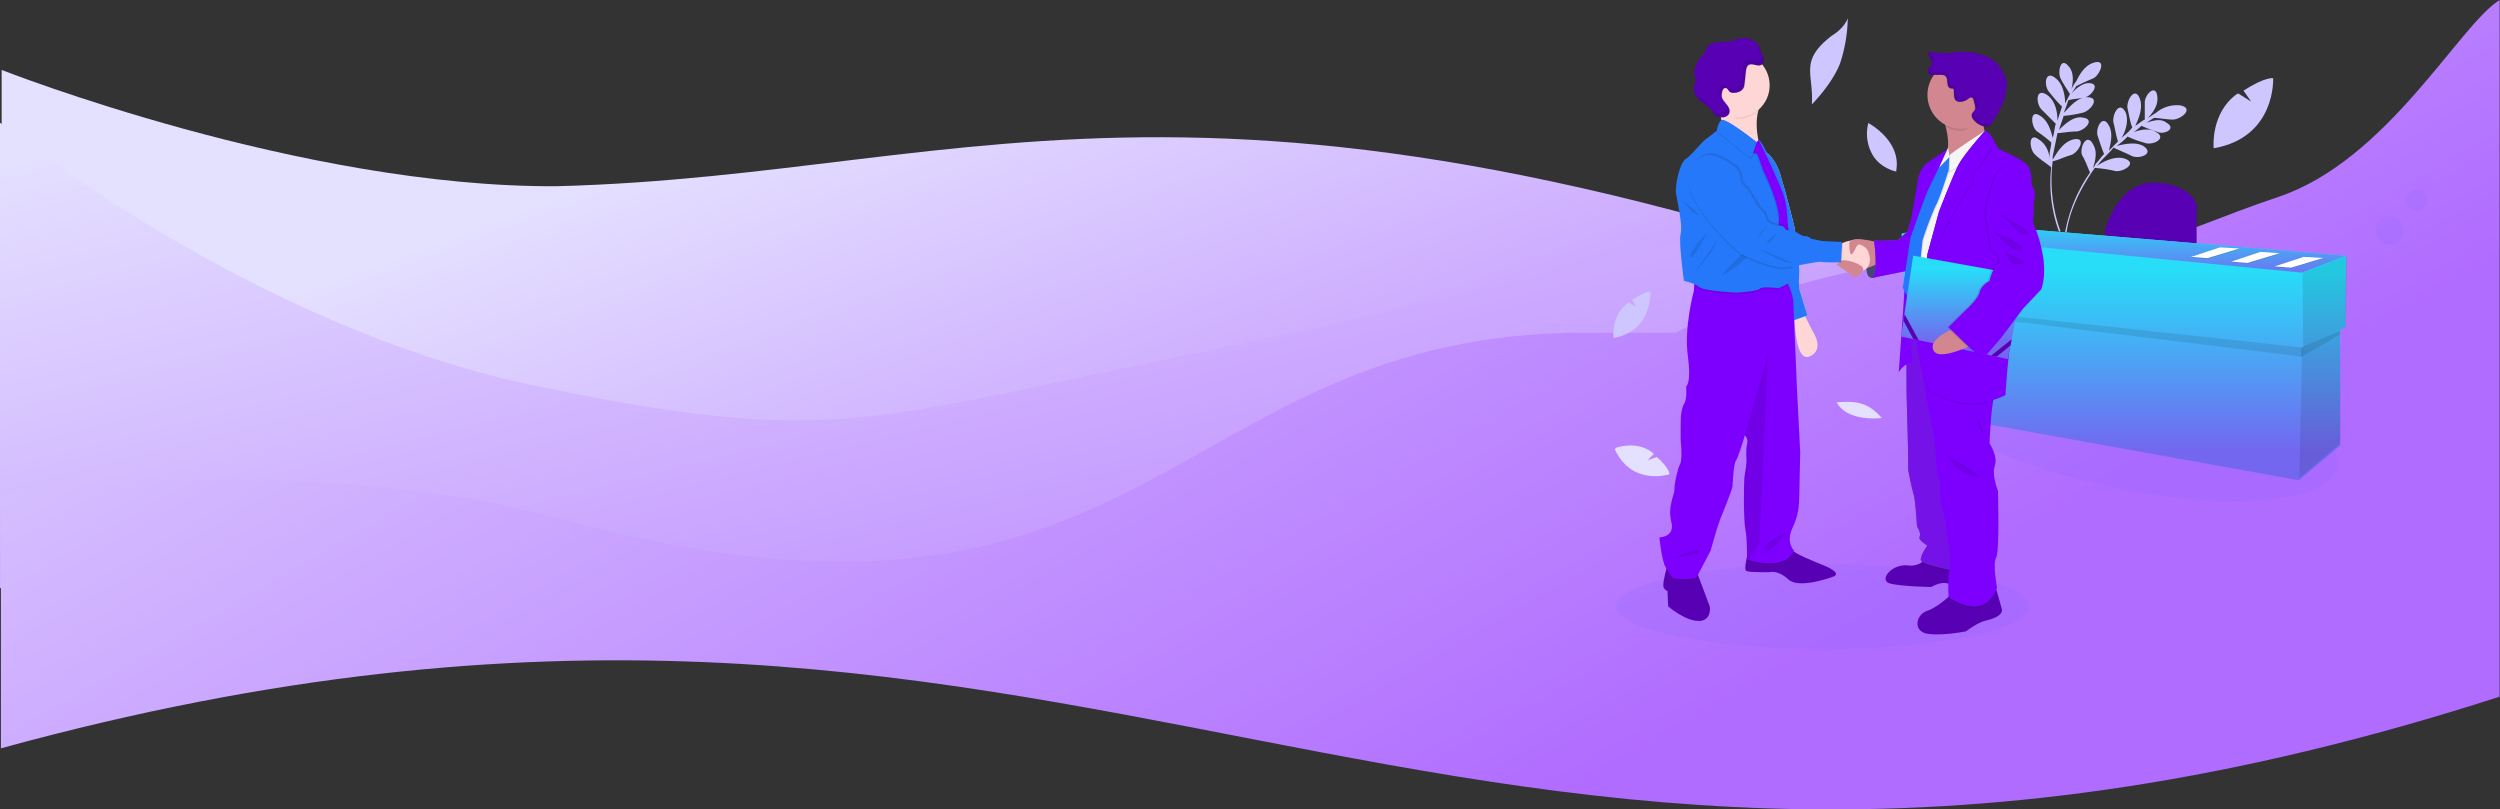 <svg xmlns="http://www.w3.org/2000/svg" xml:space="preserve" baseProfile="basic" viewBox="0 0 1365.4 442.1">
  <rect x="0" y="0" width="1365.4" height="442.1" fill="#333333" stroke="none"/>
  <linearGradient id="a" x1="755.4" x2="754.6" y1="-.4" y2="-1" gradientTransform="matrix(-1151 0 0 -321 869684.3 10.9)" gradientUnits="userSpaceOnUse">
    <stop offset="0" stop-color="#e4e0ff"/>
    <stop offset="1" stop-color="#b06bff"/>
  </linearGradient>
  <path fill="url(#a)" d="M.9 38.2v197.5c66.5 19.6 451.4 94.6 451.4 94.6l648.2 28.6 51.3-165.2C667 5.9 540.4 95.5 304.2 101.7 164.4 102.6.9 38.2.9 38.2z"/>
  <linearGradient id="b" x1="755.6" x2="754.6" y1="-.3" y2="-1.4" gradientTransform="matrix(-1080 0 0 -295 816003.2 14.3)" gradientUnits="userSpaceOnUse">
    <stop offset="0" stop-color="#e4e0ff"/>
    <stop offset="1" stop-color="#b06bff"/>
  </linearGradient>
  <path fill="url(#b)" d="m1011.6 250.4 68.2-96.4L948 124.3s-158.4 40.8-316.9 73.2-179.7 46-337.5 13.5S0 67 0 67v254.2s155.2-21.3 221.7-12.8c65.7 8.5 280.7 64.8 399.2 52s390.7-110 390.7-110z"/>
  <linearGradient id="c" x1="755.5" x2="754.6" y1="0" y2="-.5" gradientTransform="matrix(-1365 0 0 -442 1031103 94.1)" gradientUnits="userSpaceOnUse">
    <stop offset="0" stop-color="#e4e0ff"/>
    <stop offset="1" stop-color="#b06bff"/>
  </linearGradient>
  <path fill="url(#c)" d="M.5 268v140.7C601 244.1 775 570.7 1365.2 380.5V0c-22.1 13.6-61.2 87.6-121 107.6s-103 46.6-170.5 37.2-158.8 37-158.8 37h-59.7c-219.2 6-229.5 188.5-549.3 101.5C167.7 245.8.5 268.8.5 268.8v-.8z"/>
  <path fill="#CEC7FF" d="M1163.7 73c3.4-1.8 9.4-3.5 13.6-1 6.8 3.5-1.7 7.7-6 6-3.2-.9-6.3-2-9.3-3.4a36.8 36.8 0 0 1-6 5.1c3.4-.8 10.2-2.5 14.5 0 6.8 4.3-2.6 7.7-6.8 5.2-3.4-1.7-7.7-3.4-9.4-4.3-2.6 3.4-6 6-8.5 9.4l-.9.8c2.6-1.7 9.4-6 15.4-4.2 7.6 2.5-.9 7.6-5.1 6.8-3.6-.9-7.4-1.4-11.1-1.7-7.7 11-13.7 23-15.4 35h-.8a83.4 83.4 0 0 1 13.6-32.5c-.9-1.7-2.6-6.8-4.3-9.3-1.7-4.3 2.6-12.8 6-6 2.6 4.3.9 9.4 0 12.8.9-.9.9-1.7 1.7-2.6 1.7-1.7 2.6-3.4 4.3-5-.9-1.8-2.6-7-3.4-9.5-1.7-4.2 2.5-12.8 6-6 2.5 4.3.8 10.3 0 13.7l5-5.1c-.8-1.7-1.6-6.8-2.5-10.2-.9-4.3 3.4-12.8 6.8-5.2 1.7 5.2-.8 11.1-2.5 13.7 1.7-1.7 4.2-3.4 6-6-1-1.7-1.8-6.8-2.6-10.2-.9-4.3 4.2-12.8 6.8-5.1 1.7 5-.9 11-2.6 14.5 1.7-.9 3.4-2.6 5.2-3.4v-9.4c0-4.3 6-10.3 6.8-3.4.8 5-2.6 9.3-5.1 11.9 1.7-.9 2.5-1.7 4.2-2.6 3.8-3.3 8.7-4.8 13.7-4.2 7.6 1.7 0 7.7-4.3 7.7-3.4 0-7.7-.9-10.2-.9-1.7.9-2.6 1.7-4.3 2.6 3.4-.9 7.7-2.6 11 0 6 3.4-1.6 6.8-5 5-2.9-.9-5.8-2-8.6-3.3-1.7 1.7-4.2 3.4-6 5l.1-.7zM881.2 184.6s-1.2-12.7 8-19.2l.3-.4 4.2 2.8-2.2-4c7.2-5 9.9-4.5 9.9-4.5s1.1 21.6-20.2 25.3zm154.5-90.9s-9.4-1.7-13.6-10.3c-2.5-5-3.1-10.8-1.7-16.2 0 0 17.9 9.4 15.3 25.6v.9zm-83 39.1s12-6.9 21.4-6c10.2 0 14.5 6 14.5 6s-9.4 3.4-15.4 3.4-15.3 0-21.3-3.4h.8z"/>
  <path fill="#CEC7FF" d="M1128 60.8c2.5-2.6 6.8-7.7 11.9-7.7 7.7 0 1.7 7.7-2.6 8.5a70 70 0 0 1-10.2 1.7l-2.6 7.7c2.6-2.6 7.7-7.7 12.8-6.8 7.7.8.9 7.6-3.4 7.6-3.4 0-8.5.9-10.2.9l-2.6 12.8v1.7c1.7-2.6 5.1-9.4 11.1-11 7.7-1.8 3.4 6.7-.8 8.4-3.5.9-8.6 3.4-10.3 3.4-1.6 13-.2 26.1 4.3 38.4h-.9a77.3 77.3 0 0 1-4.2-35c-1.7-1.6-6-4.2-8.6-6.8-3.4-2.5-4.2-12.8 1.7-8.5 4.3 2.6 6 7.7 6 11v-2.5c0-2.5.9-4.2.9-6.8-2.4-2.2-5-4.2-7.7-6-3.4-2.5-4.3-12.7 1.7-8.5 4.3 2.6 6 8.5 6.8 12 .9-2.6.9-5.2 1.7-7.7l-7.7-7.7c-3.4-3.4-3.4-12.8 3.4-7.7 4.3 3.4 5.2 9.4 5.2 13.7l2.5-7.7c-2.5-2.4-4.7-5-6.8-7.7-3.4-3.4-2.6-12.8 3.4-7.7 4.3 3.4 5.1 10.3 5.1 13.7l2.6-5.1c-.9-1.7-3.4-5.1-5.1-8.6s0-11.9 4.2-6.8c3.4 3.4 2.6 9.4 1.7 12.8a19 19 0 0 1 2.6-4.3c1.7-3.4 4.3-8.5 9.4-10.2 7.7-2.5 3.4 6.8 0 8.5-3.2 1.3-6.3 2.7-9.4 4.3-.9 1.7-1.7 2.6-2.6 4.3 1.7-2.6 6-6 9.4-6 6.8 0 1.7 6.8-1.7 7.7-2.5.8-6.8.8-9.4 1.7-.7 2.3-1.5 4.6-2.5 6.8l.9-.8zM989.6 57s11-11.1 15.3-22.2c2.7-8 4.1-16.4 4.3-24.8 0 0-1.7 5.2-8.6 9.4-17.9 13.7-10.2 20.5-11 36.7v.9z"/>
  <path fill="#E4E0FF" d="M1003 219.7c11.1-.8 17.1 0 24.8 8.6 0 0-18.8 2.5-24.7-8.6h-.1zm-120.2 24.8s12-4.3 20.5 3.4l-3.4 3.4 5-1.7c6.9 6 6.9 9.4 6.9 9.4s-20.5 6.8-29.9-13.7l.9-.8z"/>
  <path fill="#CEC7FF" d="M1209 80.2s-1.6-18.7 12.9-29h.8l6.8 4.3-4.2-6c12-7.7 16.2-6.8 16.2-6.8S1243.2 75 1209 81v-.8z"/>
  <g transform="translate(-37.6 -93.1)">
    <ellipse cx="1197.4" cy="323.5" fill="#6C63FF" opacity=".1" rx="36.2" ry="119" transform="rotate(-78 1197.4 323.5)"/>
    <path fill="#5800B3" d="M1186.7 221.2s6.3-31 30.5-28.2c0 0 16.7 1.1 20.1 12v24.2l-50.6-8z"/>
    <linearGradient id="d" x1="829.7" x2="829.7" y1="2.8" y2="3.5" gradientTransform="matrix(243 0 0 141 -200260.7 -153.8)" gradientUnits="userSpaceOnUse">
      <stop offset="0" stop-color="#27ddf8"/>
      <stop offset="1" stop-color="#7367f0"/>
    </linearGradient>
    <path fill="url(#d)" d="m1319 232.8-215.2-17.9-27.6 5.8 1.7 38.5 2 .2 2 58 211.3 38 22.5-19v-62.8l2.9-1.7.4-39.1z"/>
    <path d="m1319.3 232.7-.5 39.1-23.3 11-.3-40.9 24.1-9.2z" opacity=".1"/>
    <path d="m1315.6 273.6.3 61.5-22.5 19 1.5-71.3 20.7-9.2z" opacity=".1"/>
    <path d="m1080.1 261.7 215 26.2v-5L1080 259.7l.1 2z" opacity=".1"/>
    <path d="M1315.6 275.8v-2.1l-21.3 9.4v5l21.3-12.3z" opacity=".1"/>
    <linearGradient id="e" x1="829.7" x2="829.7" y1="13.6" y2="14.8" gradientTransform="matrix(243 0 0 27 -200261 -153.8)" gradientUnits="userSpaceOnUse">
      <stop offset="0" stop-color="#27ddf8"/>
      <stop offset="1" stop-color="#7367f0"/>
    </linearGradient>
    <path fill="url(#e)" d="m1075.9 220.7 27.6-5.8 215.2 17.9-24.1 9.2-218.7-21.3z"/>
    <path d="m1295.8 233.8 10.6.7-17.5 5.2-9-.6 15.9-5.3z" opacity=".1"/>
    <path fill="#FFF" d="m1295.8 233.4 10.6.6-17.5 5.3-9-.7 15.9-5.2z"/>
    <path fill="#D3DAE1" d="M1294.6 234.5c.4-.1.8.2 1.3.3h.7c.6.1 1 .4 1.6.3m-4.1-.2c.3-.2.8.1 1.2.2h.8c.5.1 1 .5 1.5.3m-4.8.1c.4-.2.8.1 1.3.2h.7c.6.1 1 .5 1.6.3"/>
    <path d="m1250.1 228.7 10.6.6-17.5 5.3-8.9-.7 15.8-5.2z" opacity=".1"/>
    <path fill="#FFF" d="m1250.1 228.2 10.6.6-17.5 5.3-8.9-.7 15.8-5.2z"/>
    <path fill="#D3DAE1" d="M1248.9 229.3c.4-.1.9.2 1.3.3h.8c.5.1 1 .5 1.5.3m-4.1-.2c.4-.2.8.1 1.3.2h.7c.6.1 1 .5 1.6.3m-4.9.1c.4-.2.9.2 1.3.2h.8c.5.2 1 .5 1.5.3"/>
    <path d="m1272.1 231.2 10.5.7-17.5 5.2-8.9-.6 15.9-5.3z" opacity=".1"/>
    <path fill="#FFF" d="m1272.1 230.7 10.5.7-17.5 5.3-8.9-.7 15.9-5.3z"/>
    <path fill="#D3DAE1" d="M1270.8 231.9c.4-.1.9.2 1.3.3h.8c.5.1 1 .4 1.5.3m-4.1-.2c.4-.2.8.1 1.3.2h.7c.6.1 1 .5 1.6.3m-4.8.1c.3-.2.8.1 1.2.2h.8c.5.1 1 .5 1.5.3"/>
    <ellipse cx="1032.9" cy="424.3" fill="#6C63FF" opacity=".1" rx="112.7" ry="23.2"/>
    <path fill="#585B8A" d="M1057.1 235.7s-1.3 9 2.8 9.2 6.8-7 6.8-7l-1.6-5.7-8 3.5z"/>
    <path d="M1057.1 235.7s-1.3 9 2.8 9.2 6.8-7 6.8-7l-1.6-5.7-8 3.5z" opacity=".2"/>
    <path fill="#5800B3" d="M965.5 432.2c-7.3.3-16.8-7.9-16.8-7.9l-.4-8.5s-.7.3-2-1.6c-.8-1.3.4-6.6 1.3-9.9l.8-2.8 16 4.3.8 2 6.2 16.5s1.4 7.6-5.9 8v-.1zm73.4-24.2s-18.5 7.1-24.5 1.6-10.4-4-10.4-4-10.4.2-12.5-.6c-1.2-.5-.6-4.4.2-7.6l1-4s18.3-6.1 21.1-2.3c.8 1.1 1.9 2.1 3 2.9 3.4 2.4 8.5 4.5 16.6 7.8 11.2 4.6 5.5 6.2 5.5 6.2z"/>
    <path fill="#FFD6D6" d="m1022.3 263.4 5 10.1s7.4 10.3-1.2 14.2-8.4-22.7-8.4-22.7l4.6-1.6z"/>
    <path fill="#DCE6F2" d="M1001.1 175.5s5.6 2.6 8.9 13.2 7.7 28.6 7.7 28.6 3 20.4 2.6 25.5c-.3 2.8-.3 5.6.1 8.4l4.3 14.2-8.5 3-13.2-50.3-1.9-42.6z"/>
    <path fill="#2578FA" d="M1001.1 175.5s5.6 2.6 8.9 13.2 7.7 28.6 7.7 28.6 3 20.4 2.6 25.5c-.3 2.8-.3 5.6.1 8.4l4.3 14.2-8.5 3-13.2-50.3-1.9-42.6z"/>
    <path d="m964.4 405.7.8 2.1-1 1.8c-3.6 1.6-12.6.3-12.6.3s-1.7-2.1-4-5.6l.8-2.8 16 4.2zm53-11c-4.6 10.5-20.3 6.6-24.6 5.3l-1.1-.4v-2.2l1-4s18.3-6.1 21.1-2.3c.8 1.1 1.9 2.1 3 2.9l.6.7z" opacity=".1"/>
    <path fill="#7D00FF" d="M1016.6 381.4c-3.8 8 .8 12.4.8 12.4-4.6 10.4-20.3 6.5-24.6 5.2l-1.1-.3s.3-11-.8-16.2-1-27.2-.4-29.9c.5-2.6.8-5.2 1-7.9 0 0-.5-6.2.3-9.2.5-1.6 0-3.4-1.2-4.6v-.1s-3.5 11.9-4.9 13.9-1.7 12.3-1.9 14.2c-.2 1.9-6.7 17.8-6.7 17.8s-2.5 7.2-3 9.3l-2.3 8-7.7 14.6c-3.6 1.6-12.6.4-12.6.4s-1.8-2.3-4.1-5.9-3.5-16.5-3.5-16.5 8.7-.1 6.5-8.5 1.9-14.9 1.7-17.7 2-12.2 3-13.6 1-7.5.6-10.8-.1-15-.1-15 .3-5.2 1.9-7.6c1.6-2.4 1-9.2 1-9.2s3-1.6.9-17 3.3-35.2 3.3-35.2l.2-2.8.3-4.5s45.3-2.9 49 .6c.9 1 1.7 2.1 2.2 3.3 1.2 2.7 2.1 5.6 2.6 8.5l2 47.9 1.8 35.3-.6 26.6c-.2 5-1.4 10-3.6 14.5z"/>
    <path d="m1003.2 286.7-4.7 103-5.7 9.3-1.1-.3s.3-11-.8-16.2-1-27.2-.4-29.9c.5-2.6.8-5.2 1-7.9 0 0-.5-6.2.3-9.2.5-1.6 0-3.4-1.2-4.6l.1-.6 12.5-43.6zm-51.1 110.5s12.3-4.9 14.2-3.3-14.5 4-14.5 4l.3-.7zm60.9-12.9c-.5.1-12.5 4.4-11.4 9 1.1 4.6 11.4-9 11.4-9z" opacity=".1"/>
    <path fill="#FFD6D6" d="M975.4 150.2s4 9.7 2 14.7 23 13.5 23 13.5-7.4-19-.3-29.7c7.1-10.7-24.7 1.5-24.7 1.5z"/>
    <path fill="#5800B3" d="M1122.7 431.9c-4.9 1-11.3 6-11.3 6s-12.3 2.5-20.7 1.4-7-10.4-.5-12.6c4.5-1.6 9.1-5.4 11.6-7.6l1.7-1.7 23.6-4.8 1 3.2 2.8 9.8c.8 2.9-3.3 5.2-8.2 6.3zm-6.1-18.2s-10 1-14-1.4-10.2 1.4-10.2 1.4-17-.3-22.8-2 .9-10.7 10.1-9.8c2.5.4 5.1-.2 7.2-1.5a7.7 7.7 0 0 0 3.2-4.7l20 1.2 2.8 7 3.7 9.8z"/>
    <path d="M1113.2 407.2s-23.3-3.8-26.3-6.8a7.7 7.7 0 0 0 3.2-4.7l20 1.2 2.8 7 .3 3.3z" opacity=".1"/>
    <path fill="#575988" d="m1078.7 273.9.2 34.8.8 29.7.1 11.5s1.8 9.7 2.9 13 1.9 17.7 1.9 17.7 2.5 4 1.4 5.6 4.2 4.9 4.2 4.9-3.4 4.6-3.6 7.7 26.6 7.5 26.6 7.5l-10.4-107-8.4-27-15.7 1.6z"/>
    <path fill="#7D00FF" d="m1078.7 273.9.2 34.8.8 29.7.1 11.5s1.8 9.7 2.9 13 1.9 17.7 1.9 17.7 2.5 4 1.4 5.6 4.2 4.9 4.2 4.9-3.4 4.6-3.6 7.7 26.6 7.5 26.6 7.5l-10.4-107-8.4-27-15.7 1.6z" opacity=".8"/>
    <path d="M1128.1 415.8c-7.8 18.5-26.3 4.2-26.3 4.2v-1l1.7-1.6 23.6-4.8 1 3.2z" opacity=".1"/>
    <path fill="#7D00FF" d="M1128.3 414.2c-7.6 19.5-26.5 4.9-26.5 4.9s-.6-10.1.6-14.7-1.3-18.5-1.3-18.5-1.4-12.4-2.7-15.2-1.2-8.6-1.2-9 .5-4.3-.6-7-1.7-9-1.7-9 0-9-1-14.3l-3.7-18.4-6.7-37.6 2.1-.4 37.2-6.5s7 35.6 4.6 39.3c-.7 1.5-1.1 3.1-1.3 4.8-1.4 8-1.9 22.6-1.9 22.6s4.7 7.2 2.9 12.3 1.7 13.6 1.7 13.6 1 33.2-1 36.5.5 16.6.5 16.6z"/>
    <path fill="#D28690" d="M1124.7 171.3s-33.7 23.7-26.1 11.8c4-6.4 3.3-14.5 1.7-20.6-.8-3.1-1.9-6.2-3.3-9.1 0 0 28.6-12.2 24.8-1.3a21.6 21.6 0 0 0 2.9 19.2zm-60.6 54.4s-14.3-4.2-16.7-.1.7 12.9 5 14.3c4.3 1.4 14.2-4.8 14.2-4.8l-2.5-9.4z"/>
    <path fill="#585B8A" d="m1080.3 218.7-6 5.4s-10.2 1-13.2.2c0 0 2.7 18.3-1.2 20.6l24-4.9-3.6-21.3z"/>
    <path fill="#7D00FF" d="m1080.3 218.7-6 5.4s-10.2 1-13.2.2c0 0 2.7 18.3-1.2 20.6l24-4.9-3.6-21.3z"/>
    <path d="M1004.1 140.2c0 9.8-8 17.8-17.8 17.8-9.1-4.4-17.8-8-17.8-17.8a17.8 17.8 0 0 1 35.6 0z" opacity=".1"/>
    <path fill="#FFD6D6" d="M1004.1 139.7c0 9.8-8 17.8-17.9 17.7-9.8 0-17.8-8-17.7-17.9a17.7 17.7 0 0 1 31.6-11.1 18 18 0 0 1 4 11.3z"/>
    <path d="M1014.5 248.7c-1.8 1.1-3.6 2-5.5 2.8 0 0-9-1.3-10.3.2s-12.8 2.2-12.8 2.2-17.6-.9-20.2-3.1a9.2 9.2 0 0 0-2.7-1.6l.3-4.5s45.3-2.8 49 .6c.9 1 1.7 2.1 2.2 3.3v.1z" opacity=".1"/>
    <path fill="#2578FA" d="M1016.7 245.5c-.3 2-7.7 5-7.7 5s-9-1.2-10.3.3-12.8 2.1-12.8 2.1-17.6-.8-20.2-3-8.4-3.4-8.4-3.4-3-21.1-1.8-25.8-1.8-17.3-2.5-21.8 2-17 5.3-19 8.1-8.8 11-10.8c2.4-1.7 5-3.9 5.8-4.5l.2-.2s.5-3.7 2.4-5.6c1.9-1.9 19.3 12 19.3 12s.1 1 1.3-1c.3-.4 2.6 3 3 4.3 0 0 9.5 16.6 10 20s3.2 14.7 3.6 17.4c.2.7.4 3.1.6 6.4l.1 2 1 17.8v1.8c.1 2 .2 4 .1 6z"/>
    <path d="M956.4 202.7s6.6 7.9 8.7 7.9c2.1 0-8.7-8-8.7-8v.1zm13.7 17s-10.6 11.6-9.2 13.8c1.4 2.2 9.3-13.8 9.2-13.8zm-7.7 23.1s12.2-13.4 12.8-18l-12.8 18zm15.4.9s14.1-7.4 15.3-13.3c1.2-5.9-15.3 13.4-15.3 13.3zm17.9-72-2 4.7 3.3 1.5 3.2 9s8.9 17.7 8.5 26.9 1.6 23 1.6 23l5.1-1-2.4-27c-.4-4.2-1.4-8.3-3.1-12.2-4-9.3-11.7-26.5-12.1-26.5-.7 0-.2.2-.2.2l-1.9 1.4z" opacity=".1"/>
    <path fill="#7D00FF" d="m996.1 171.2-1.9 4.7 3.3 1.5 3.2 9s8.8 17.7 8.5 26.9 1.6 23 1.6 23l5-1-2.3-27c-.4-4.2-1.4-8.3-3.1-12.1a426 426 0 0 0-12.2-26.6c-.6 0-.2.3-.2.3l-1.9 1.3z"/>
    <path fill="#FFD6D6" d="M1054 240.9c-2.5-.2-8.5-3.2-10.8-4.4l-1-.6v-9.2l2-1c3-1.3 9.6-3.2 12.8 2.9 4.4 8 .1 12.5-3 12.3z"/>
    <path d="m1000.1 128.4-.8.4c-2.1.4-4.4-1.3-6.2-.2-1.1.7-1.3 2.2-1.5 3.4l-.7 6.7c-.1.8-.2 1.6-.5 2.3-1 2-3.3 2.9-5.5 2.9a3 3 0 0 1-2.4-.8c-.3-.4-.5-1-1-1.3-2.8-2.3-3.6 3.4-2.9 5 1.2 2.7 5.4 5.2 3.6 8.6-.3.5-.7 1-1.2 1.3a17.8 17.8 0 0 1 10.4-34c3.4 1 6.4 3 8.7 5.7z" opacity=".1"/>
    <path fill="#5800B3" d="m981.1 141.7 1 1.4c.7.5 1.5.8 2.3.7 2.2 0 4.6-.9 5.5-2.9.3-.7.4-1.5.5-2.3l.7-6.6c.2-1.3.4-2.7 1.5-3.4 1.8-1.1 4.1.6 6.2.2a3 3 0 0 0 2.2-3.5c-.2-1.1-1-2-1.4-3l-.7-2.3c-1.1-4.3-6.2-6.8-10.6-6-2.4.4-4.7 1.5-7.2 1.9-1.7.2-3.5 0-5.3.3-1.6.2-3.2.7-4.7 1.4l-1 .7-.5 1.4c-.6 2.3-2.5 4-4 5.8a13.3 13.3 0 0 0-2.6 7.4c0 .7 0 1.3.2 2l.4 1.2c.3 1.2-.3 2.4-.6 3.6-.4 1.6-.3 3.2.3 4.7 2.2 5 9.2 6.6 10.7 11.7 1.3.6 2.7 1 4.1 1.1 1.5.1 2.9-.6 3.7-1.8 1.7-3.4-2.5-6-3.6-8.6-.8-1.7 0-7.4 2.9-5.1z"/>
    <path d="M1121.9 152.1a20 20 0 0 0-1.1 8c-.9.7-1.8-1.5-2.8-1-2.7 1.6-5.9 5.4-9.2 5.4-2.9 0-5.8-.7-8.4-2-.8-3.1-2-6.2-3.4-9.1 0 0 28.7-12.2 24.9-1.3z" opacity=".1"/>
    <path fill="#D28690" d="M1127.3 145a18.5 18.5 0 1 1 0-.1v.1z"/>
    <path fill="#F5F5F5" d="M1126.5 175.4s-3.5 3.8-4 4.1-10.6 42.9-10.8 43.4l-12 38.9-19 9.3 1.6-47 14-38.7 6-7.2c1.5-1.9 19-13.3 19-13.3l3.1 6.3 2.1 4.2z"/>
    <path d="m1123.9 172.1-21.8 15.7-.3-8.6c1.4-2 19.1-13.3 19.1-13.3l3 6.2z" opacity=".1"/>
    <path fill="#F5F5F5" d="m1124.4 171.2-21.8 15.5-.4-8.6c1.5-1.9 19.2-13.3 19.2-13.3l3 6.4z"/>
    <path fill="#7D00FF" d="m1101.5 174.4.7 3.8-4.8 5 3.9-8.7s-8.4 5.8-10.9 7.3-5 6.8-5.1 8.2-4 23-4 23-3 7.9-2.2 10.1c.8 2.2-4.5 73.4-4.5 73.4 1.5-2.8 4.1-4.8 7.2-5.5l-2-42 2.5-28.3 5.4-16.6 13.8-29.7z"/>
    <path d="m1102.7 178.7-.4 7.8s-5.2 16.7-7 19.4-7.2 19-7.2 19l-3 28.3-5.3 2.3-2.5-4.7 4.2-27.3s8.1-23 9.3-25.4l6-12.5 5.9-6.9z" opacity=".1"/>
    <path fill="#2578FA" d="m1102.2 178.2-.3 7.8s-5.3 16.7-7.1 19.4a187 187 0 0 0-7.2 19l-3 28.3-5.2 2.3-2.6-4.7 4.2-27.3s8.1-23 9.3-25.4l6-12.5 5.9-6.9z"/>
    <path fill="#D28690" d="m1040.7 237.7 10.2 7.1s7.2-4 3-6.6c-2.8-1.8-6-2.8-9.3-3-1.3 0-4 2.5-3.9 2.5zm7.6-13c-.4.3-.7.8-.7 1.3 0 2.2.2 8 2 5.3 2.3-3.1 1.8-6 5.3-4 2.1 1.3 3.9 3 5.4 5l-1-6.7s-7-3.5-11-.9z"/>
    <path d="M1127.4 307.7c-.7 1.5-1.1 3.2-1.3 4.9-20.8 6.2-36-7-36-7-1.8-6.2-3.3-12.6-4.5-19-.4-2.2-.3-6.4 0-11.6l37.2-6.5s7 35.6 4.6 39.2z" opacity=".1"/>
    <path fill="#7D00FF" d="M1148.8 201.5c-1 3.1-.6 9.4-.6 9.4l-8.5 40.4s-4.2 31-4.9 35.2a482 482 0 0 0-1.9 22.4c-24.2 12-42.9-4.2-42.9-4.2-1.8-6.2-3.3-12.6-4.5-19-1.2-7 2.3-35.3 4-47.8l.8-6.1 6.3-23.1s7.6-19.6 10.5-25.3 14.3-18.5 14.3-18.5c1.4-.9 3.7 2.3 5.3 5.2 1.3 2.2 2.3 4.3 2.3 4.3s14.2 6.1 16.3 9.4 1.8 10.1 2 10.5c.2.4 2.5 4.2 1.5 7.2z"/>
    <path d="M1115.2 187.2s1 6.3-1.6 8.2c-2.7 1.8-22.4 40.5-23.6 43l.8-6.1 6.3-23.2s7.6-19.5 10.5-25.2 14.3-18.5 14.3-18.5c1.4-.9 3.7 2.3 5.3 5.2-2.5 5.3-7.8 15.3-12 16.6z" opacity=".1"/>
    <path fill="#7D00FF" d="M1114.7 186.7s1.1 6.3-1.6 8.2-22.4 40.5-23.6 43l.8-6.1 6.3-23.1s7.6-19.6 10.5-25.3 14.3-18.5 14.3-18.5c1.4-.9 3.7 2.3 5.4 5.2-2.6 5.3-7.9 15.3-12.1 16.6z"/>
    <linearGradient id="f" x1="829.8" x2="829.8" y1="6.6" y2="7.3" gradientTransform="matrix(67 0 0 57 -54570.5 -136)" gradientUnits="userSpaceOnUse">
      <stop offset="0" stop-color="#27ddf8"/>
      <stop offset="1" stop-color="#7367f0"/>
    </linearGradient>
    <path fill="url(#f)" d="m1143 243.6-6.7 34.8-.7 3.3-1.4 7.5-6.2-1.3-2.8-.6-39.7-8.4-3-.6-6.6-1.4 1.3-8.7.5-3.6 4.8-31.9 60.5 10.9z"/>
    <path fill="#D28690" d="M1106 272s-15.8 5.7-12.4 12.5 25.5-5.2 25.5-5.2L1106 272z"/>
    <path d="M1117.2 320.6c0 .5.6 6.5 3 8.6 2.4 2.1-3-8.6-3-8.6zm-15.9 21.5s2.9 7.8 14.2 11-14.2-11-14.2-11zm25.9-197.1c0 6.6-3.5 12.7-9.2 16-1.1-.6-2-1.4-2.8-2.3a3.6 3.6 0 0 1-1-3.4c.4-1 1.4-1.6 1.7-2.6v-1.8l-.7-2.7c-.2-.8-.5-1.7-1.2-1.9s-1.5.5-2 1c-1.6 1.1-4.4 2-6.2 1-1.8-1-1.3-4.2-1.6-6a1 1 0 0 0-.4-.8c-.3-.1-.5-.1-.8 0-1-.1-1.8-.8-2-1.8s-.3-1.9-.3-2.9c-.1-1-.5-1.8-1.3-2.4-.6-.3-1.3-.4-2-.4h-3.6a18.5 18.5 0 0 1 33.4 11z" opacity=".1"/>
    <path fill="#5800B3" d="M1112.4 147.2c.6-.4 1.3-1 2-.9s1.1 1.1 1.3 1.9l.6 2.7c.2.6.2 1.2.1 1.8-.3 1-1.3 1.6-1.7 2.6-.5 1.1.1 2.5 1 3.4a10 10 0 0 0 5.7 3.5h1.8a5.5 5.5 0 0 0 2.9-2.7c3.7-5.7 6.9-12 7.5-18.8.2-1.4.1-2.8-.2-4.1a16 16 0 0 0-1.3-3c-.9-2-2.1-3.8-3.5-5.5-2.7-2.7-6-4.5-9.7-5.4a32.3 32.3 0 0 0-15.7-.6h-4l-8.3-.5c-.3 1-.1 2.2.6 3s1.1 1.8 1.2 2.8c-.2 1-.7 2-1.4 2.8-.6 1-1 2-.5 3s1.8.9 2.8.8h4.2c.7 0 1.4.1 2 .4.8.6 1.2 1.4 1.3 2.4 0 1 .2 2 .4 3 .2.9 1 1.6 2 1.7.3-.1.5-.1.8 0 .3.2.4.5.4.8.3 1.8-.3 5 1.6 6s4.6.1 6.1-1.1z"/>
    <path d="M1136 183.8a9 9 0 0 0-9.6 6.1c-2.2 6.4-6 17.8-5 22.3 1.3 6.4 2.9 17.1 2.9 17.1s6.7 4 3.3 7.8c-2.2 2.8-3.7 6-4.4 9.5 0 0-4.4 2-5.3 6-.9 4-7.4 9.6-7.4 9.6l-9.6 9.6s15.9 16.1 19.1 17l9.8-11.5 11.7-15.5 10-10.5s2.4-5.6 1.3-16.2c-1-7.1-3-14-5.9-20.6l.4-3.6s1-25.5-11.3-27v-.1z" opacity=".1"/>
    <path fill="#7D00FF" d="M1136.9 183.8a9 9 0 0 0-9.5 6.1c-2.3 6.4-6 17.8-5 22.3 1.3 6.4 2.8 17.1 2.8 17.1s6.8 4 3.3 7.8c-2.2 2.8-3.6 6-4.3 9.5 0 0-4.4 2-5.4 6s-7.3 9.6-7.3 9.6l-9.7 9.6s16 16.1 19.1 17l9.9-11.5 11.6-15.5 10-10.6s2.5-5.5 1.3-16.1a78 78 0 0 0-5.8-20.6l.3-3.6s1.1-25.5-11.3-27.1z"/>
    <path d="M1127 219.9s10 12.4 14.3 9.6c4.3-2.8-14.3-9.6-14.3-9.6zm3.8-9.5c1 .4 9.8 12.6 14.3 11.2s-14.3-11.2-14.3-11.2zm2.5 21s.6 7 7.8 6-7.8-6-7.8-6z" opacity=".1"/>
    <path fill="#F5F5F5" d="m1101.6 173.7-5 11 5.8-6-.8-5z"/>
    <path fill="#5800B3" d="m1085.5 278.9-2.9-.6-5.4-10 .6-3.6 7.7 14.2zm50.8-.5-.6 3.3-7.6 6.2-3-.6 11.2-8.9z"/>
    <path d="m1016.6 239.5-4.2.6c-7.2 1-24.4-7.6-24.4-7.6s-21-17.6-27-34.2 7.2-19 7.2-19c5-3 15.9 5 17.4 6.3a10 10 0 0 1 2.7 6.8c0 2.1 3.6 4.9 3.6 4.9s6.3 10.9 7.8 12 2 2.3 2.4 4.3 4.6 3.7 6.4 3.6 4 .6 4 1.5c0 .8 1.7 1.2 3.1 1.3l1 19.5z" opacity=".1"/>
    <path d="m1016.6 237.7-3.2.5c-7.3 1-24.5-7.6-24.5-7.6s-21-17.5-27-34.2 7.2-19 7.2-19c5-3 16 5 17.5 6.3a10 10 0 0 1 2.7 6.8c-.1 2.1 3.6 4.9 3.6 4.9s6.2 10.9 7.8 12 1.9 2.3 2.4 4.3 4.6 3.7 6.4 3.6 3.9.6 3.9 1.5c0 .6 1 1 2 1.2l.2 2 1 17.7zm27.5-12-.4 10.8h-.5l-1-.6v-9.2l1.9-1z" opacity=".1"/>
    <path fill="#2578FA" d="M968.1 178.3s-13.2 2.5-7.2 19 27 34.3 27 34.3 17.3 8.5 24.5 7.6 18.3-3.5 19.7-3.1 11 .3 11 .3l.6-11.1-11.2-.6-5.7-1.2s-2-1.7-3.2-1.4-3.7-1.4-3.7-1.4-1.9-1.6-3.3-1.6-4.2-.3-4.2-1.3-2-1.6-3.9-1.5-6-1.6-6.4-3.6-.8-3-2.4-4.3c-1.6-1.3-7.8-12-7.8-12s-3.7-2.8-3.6-5c0-2.5-1-4.9-2.7-6.7-1.5-1.3-12.5-9.3-17.5-6.4z"/>
    <path d="M1002.4 216.5s-5.2 5.1-3.8 6l3.8-6zm5.4 4s-6.6 5.1-4.9 5.5 5-5.5 4.9-5.5zm-11.3 7.6c1 .5 15.1 9 20.4 8.8l-20.4-8.8zm1-56.4s-2.5 8.2-3.5 8.2c-.7 0-13.2-10.1-18.5-14.4l.3-.2s.4-3.6 2.3-5.5 19.4 12 19.4 12v-.1z" opacity=".1"/>
    <path fill="#2578FA" d="M997.1 170.8s-2.6 8.2-3.5 8.2c-.8 0-13.3-10.2-18.5-14.4l.2-.2s.5-3.7 2.4-5.6c1.9-1.9 19.3 12 19.4 12z"/>
    <path d="M963.4 144.3c1.7 3.8 6.3 5.7 9 8.7-1.7-3.7-6.3-5.5-9-8.7zm17 8.8a4 4 0 0 1-3.6 1.9 9.7 9.7 0 0 1-3.7-1c.4.6.8 1.3 1 2 1.2.6 2.6 1 4 1.2a4 4 0 0 0 3.7-1.9c1.1-2 0-3.8-1.3-5.4.5 1 .5 2.2-.1 3.2zm20.7-27.9c-.3-1-1-1.9-1.5-2.9l-.6-2.4a7.5 7.5 0 0 0-1.7-3l.3.8.6 2.4c.4 1 1.2 1.8 1.5 3a3 3 0 0 1-2.3 3.4c-2 .4-4.4-1.3-6.1-.2-1.1.7-1.4 2.2-1.5 3.4l-.8 6.7c-.1.8-.2 1.6-.5 2.3-.8 2-3.2 3-5.4 2.9a3 3 0 0 1-2.4-.8l-1-1.3c-2.8-2.3-3.6 3.4-2.9 5l1.4 2c-.7-1.8.2-7 3-4.8l1 1.3c.6.6 1.5.8 2.3.8 2.2 0 4.6-1 5.5-3 .2-.7.4-1.5.4-2.2l.8-6.7c.1-1.2.4-2.7 1.5-3.4 1.8-1.1 4.1.6 6.2.2a3 3 0 0 0 2.2-3.5zm123.2 35.5h-1.7a9.6 9.6 0 0 1-5.8-3.4c-.8-1-1.4-2.3-1-3.5.5-1 1.5-1.5 1.8-2.5.1-.6.1-1.2-.1-1.8l-.6-2.7c-.2-.8-.5-1.7-1.3-2s-1.4.5-2 1c-1.5 1.2-4.4 2-6.1 1s-1.3-4.2-1.6-5.9a1 1 0 0 0-.4-.8c-.3-.1-.5-.1-.8 0-1-.1-1.8-.8-2-1.8s-.4-1.9-.4-2.9-.4-1.9-1.2-2.5c-.7-.3-1.4-.4-2.1-.3h-4.2c-1 0-2.2 0-2.8-.9-.6-.9-.1-2 .5-3 .7-.8 1.2-1.7 1.4-2.7a5 5 0 0 0-1.2-2.9c-.3-.5-.6-1-.7-1.6h-1.2c-.3 1-.2 2.1.5 3a5 5 0 0 1 1.2 2.8 6 6 0 0 1-1.3 2.8c-.6.9-1 2-.5 2.9s1.8 1 2.8 1l4.1-.1c.7-.1 1.4 0 2.1.3.8.6 1.3 1.5 1.3 2.5s.1 1.9.3 2.9c.2 1 1 1.7 2 1.8h.9c.3.2.4.5.4.8.3 1.7-.3 5 1.5 6s4.7.1 6.2-1c.6-.5 1.2-1.2 2-1s1 1.1 1.2 1.9l.6 2.7c.2.6.2 1.2.1 1.8-.2 1-1.3 1.6-1.7 2.5-.3 1.3.1 2.6 1 3.5 1.5 1.7 3.5 2.9 5.7 3.4h1.8c.9-.3 1.8-.9 2.3-1.7l-1 .5v-.1z" opacity=".1"/>
    <circle cx="1342.7" cy="219.1" r="7.8" fill="#6C63FF" opacity=".1"/>
    <circle cx="1357.7" cy="202.4" r="5.7" fill="#6C63FF" opacity=".1"/>
  </g>
</svg>
